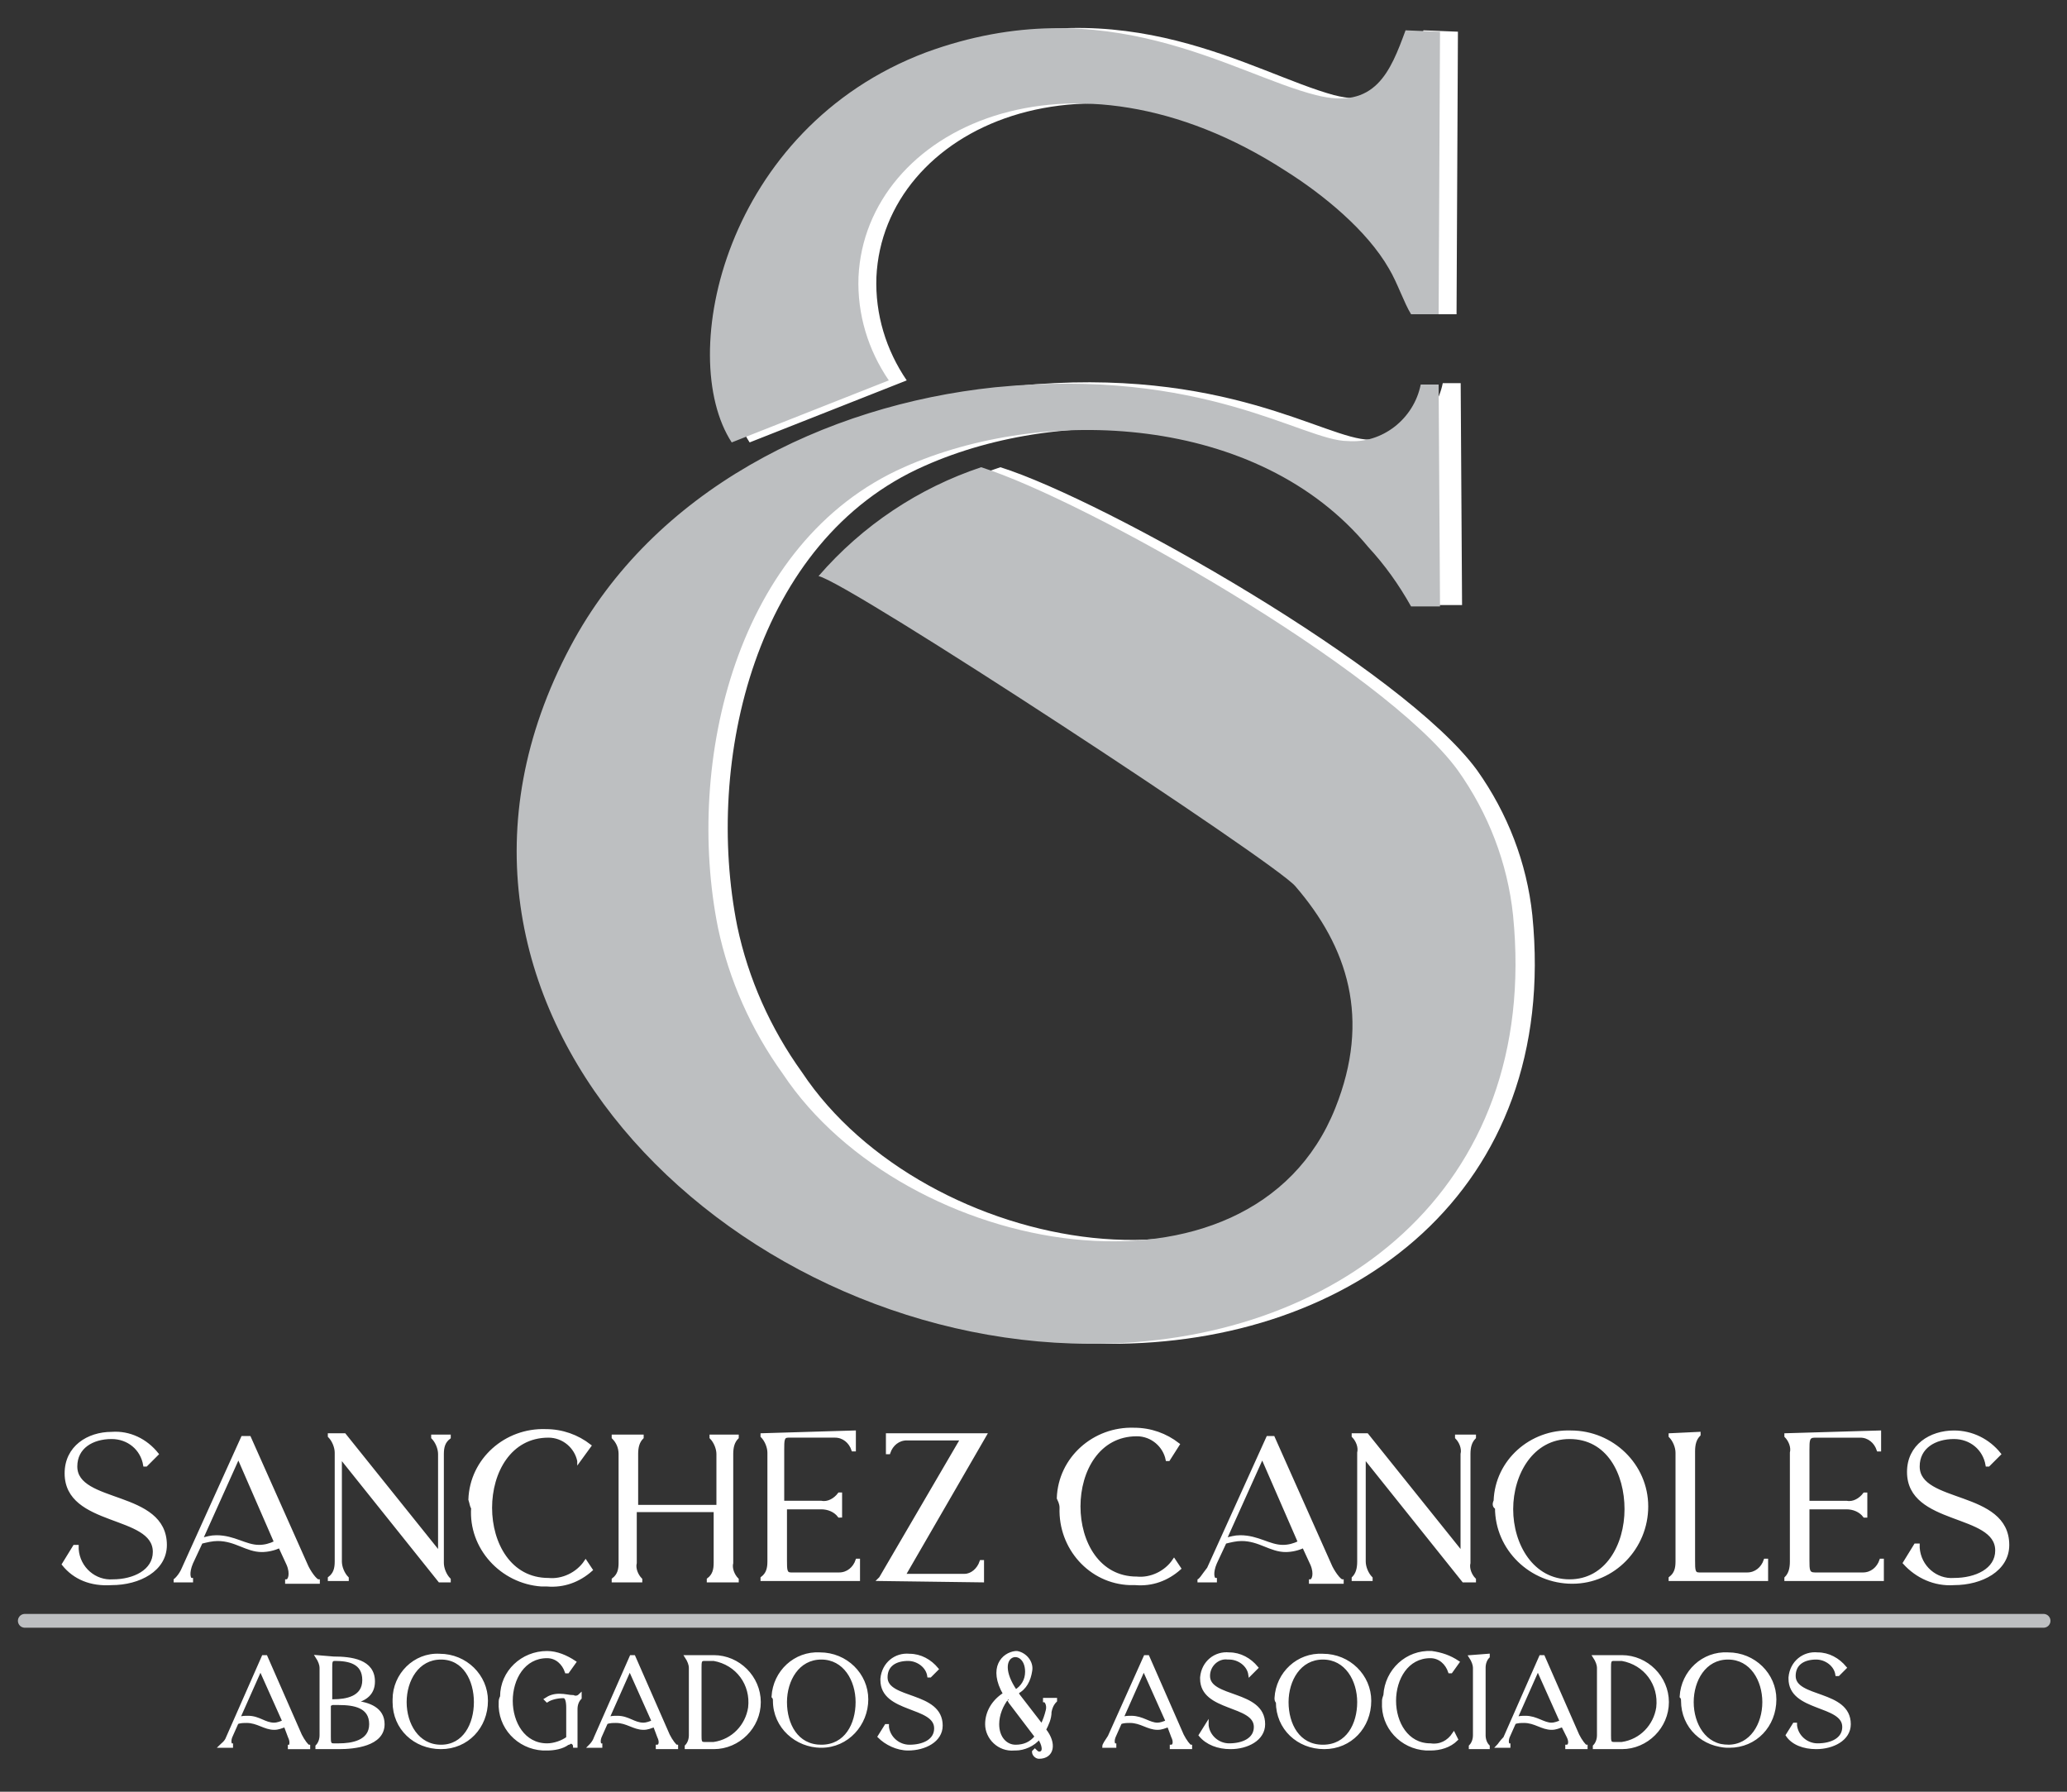 <?xml version="1.0" encoding="UTF-8"?> <svg xmlns="http://www.w3.org/2000/svg" xmlns:xlink="http://www.w3.org/1999/xlink" version="1.1" id="Capa_1" x="0px" y="0px" viewBox="0 0 150 130" style="enable-background:new 0 0 150 130;" xml:space="preserve"><rect x="0" y="0" width="150" height="130" fill="#333333" stroke="none"/> <style type="text/css"> .st0{fill-rule:evenodd;clip-rule:evenodd;fill:#FFFFFF;} .st1{fill:#FFFFFF;} .st2{fill:none;stroke:#FFFFFF;stroke-width:0.22;stroke-miterlimit:22.93;} .st3{fill:none;stroke:#BDBFC1;stroke-linecap:round;stroke-linejoin:round;} .st4{fill-rule:evenodd;clip-rule:evenodd;fill:#BDBFC1;} </style> <g> <path class="st0" d="M60.8,41.8c2,0.4,33.2,20.8,34.6,22.4c3.8,4.4,5.5,9.6,2.9,16.1c-6.1,15.3-31.2,10.9-40.1-2.5 c-2.3-3.2-3.9-6.8-4.7-10.6c-2.4-12,1.3-28,13.6-33.4c10.1-4.5,25.7-3.9,33.7,5.8c1.2,1.3,2.2,2.7,3.1,4.3h2.2l-0.1-16.1h-1.3 c-0.5,2.5-2.8,4.3-5.3,4.1c-3.2,0-10.5-5.4-25.6-3.9c-12.5,1.3-24.8,7.5-30.9,18.9C29,72.8,54.2,97.4,80.4,97.5 c17.8,0.1,32.8-11.1,30.8-31.1c-0.4-3.8-1.8-7.4-4-10.5c-5.3-7.3-27-19.6-34.6-22C68,35.4,63.9,38.1,60.8,41.8 M54.4,32.1l11.4-4.5 c-1.5-2.2-2.3-4.8-2.2-7.5c0.5-10.8,15.4-17.8,31-7.7c2.7,1.7,5.9,4.3,7.5,7.1c0.6,1,1.1,2.5,1.6,3.3h2l0.1-20.5l-2.5-0.1 c-1.1,3-2.2,5.8-6.5,4.7C90.9,5.3,81.6-1,68.6,3.8C53.9,9.3,50.3,25.8,54.4,32.1L54.4,32.1z"></path> <path class="st1" d="M131.8,126.8c1.2,0,2.4-0.6,2.4-1.7c0-2.4-4-1.8-4-3.5c0-0.9,0.7-1.3,1.6-1.3c0.7,0,1.4,0.5,1.5,1.2h0.1 l0.5-0.5c-0.5-0.6-1.2-1-2-1c-1-0.1-1.9,0.6-2,1.7v0.1c0,2.3,3.9,1.8,3.9,3.5c0,0.9-0.9,1.3-1.9,1.3c-0.8,0-1.5-0.6-1.6-1.4v-0.1 h-0.1l-0.5,0.8C130.1,126.5,130.9,126.8,131.8,126.8z M125.4,120.3c1.7,0,2.6,1.6,2.6,3.2s-0.9,3.2-2.6,3.2s-2.6-1.6-2.6-3.2 S123.7,120.3,125.4,120.3z M122.1,123.4c0,1.9,1.5,3.3,3.4,3.3s3.3-1.5,3.3-3.4c0-1.8-1.5-3.3-3.4-3.3c-1.8-0.1-3.3,1.3-3.4,3.1 C122.1,123.2,122.1,123.3,122.1,123.4z M117.7,120.4c1.7,0.3,2.8,1.8,2.6,3.5c-0.2,1.3-1.2,2.4-2.6,2.6h-0.6 c-0.3,0-0.3-0.2-0.3-0.6V121c0-0.4,0-0.6,0.3-0.6H117.7z M115.7,120.2L115.7,120.2c0.2,0.3,0.3,0.6,0.3,0.8v4.9 c0,0.3-0.1,0.6-0.3,0.8v0.1h2c1.8,0,3.3-1.5,3.3-3.3s-1.5-3.3-3.3-3.3H115.7z M111.6,121.1l1.7,3.8c-0.2,0.1-0.5,0.2-0.7,0.2 c-0.6,0-1.1-0.5-1.9-0.5c-0.2,0-0.5,0-0.7,0.1L111.6,121.1z M108.7,126.7h0.8v-0.1c-0.1,0-0.2-0.3,0-0.7l0.4-0.9 c0.2-0.1,0.5-0.1,0.7-0.1c0.8,0,1.3,0.5,2,0.5c0.3,0,0.5-0.1,0.8-0.2l0.4,0.8l0,0c0.2,0.4,0.1,0.7-0.1,0.7v0.1h1.4v-0.1 c-0.1,0-0.4-0.4-0.6-0.8l-2.5-5.7h-0.2l-2.6,5.9C108.9,126.4,108.8,126.6,108.7,126.7L108.7,126.7z M106.7,120.2L106.7,120.2 c0.2,0.3,0.3,0.6,0.3,0.8v4.9c0,0.3-0.1,0.6-0.3,0.8v0.1h1.3v-0.1c-0.2-0.2-0.3-0.5-0.3-0.8V121c0-0.3,0.1-0.6,0.3-0.8v-0.1 L106.7,120.2z M100.4,123.5c-0.1,1.8,1.3,3.3,3.1,3.4c0.1,0,0.2,0,0.3,0c0.7,0,1.4-0.2,1.9-0.7l-0.2-0.4l0,0 c-0.4,0.6-1,0.9-1.7,0.8c-1.7,0-2.6-1.6-2.6-3.2s0.9-3.2,2.6-3.2c0.7,0,1.2,0.5,1.4,1.1h0.1l0.5-0.7c-0.6-0.4-1.2-0.6-1.9-0.7 c-1.8-0.1-3.3,1.3-3.4,3.1C100.4,123.3,100.4,123.3,100.4,123.5L100.4,123.5z M96,120.3c1.7,0,2.6,1.6,2.6,3.2s-0.8,3.2-2.6,3.2 s-2.6-1.6-2.6-3.2S94.3,120.3,96,120.3L96,120.3z M92.7,123.5c0,1.9,1.5,3.3,3.4,3.3s3.3-1.5,3.3-3.4c0-1.8-1.5-3.3-3.4-3.3 c-1.8-0.1-3.3,1.3-3.4,3.1C92.6,123.3,92.6,123.4,92.7,123.5L92.7,123.5z M89.3,126.8c1.2,0,2.4-0.6,2.4-1.7c0-2.4-4-1.8-4-3.5 c0-0.8,0.7-1.4,1.4-1.3h0.1c0.7,0,1.4,0.5,1.5,1.2l0,0l0.5-0.5c-0.5-0.6-1.2-1-2-1c-1-0.1-1.9,0.6-2,1.7v0.1c0,2.3,3.9,1.8,3.9,3.5 c0,0.9-0.9,1.3-1.9,1.3c-0.8,0-1.5-0.6-1.6-1.4v-0.1l0,0l-0.5,0.8C87.6,126.5,88.4,126.8,89.3,126.8L89.3,126.8z M83,121.1l1.7,3.8 c-0.2,0.1-0.5,0.2-0.7,0.2c-0.6,0-1.1-0.5-1.9-0.5c-0.2,0-0.5,0-0.7,0.1L83,121.1z M80.1,126.7h0.8v-0.1c-0.1,0-0.2-0.3,0-0.7 l0.4-0.9c0.2-0.1,0.5-0.1,0.7-0.1c0.8,0,1.3,0.5,2,0.5c0.3,0,0.5-0.1,0.8-0.2l0.3,0.8l0,0c0.2,0.4,0.1,0.7-0.1,0.7v0.1h1.4v-0.1 c-0.1,0-0.4-0.4-0.6-0.8l-2.5-5.7h-0.2l-2.6,5.8C80.3,126.3,80.1,126.6,80.1,126.7L80.1,126.7z M74.5,121.3c0,0.6-0.3,1.1-0.8,1.4 C71.8,119.9,74.5,119.3,74.5,121.3L74.5,121.3z M73.3,123.5l1.9,2.5c-0.4,0.5-0.9,0.7-1.5,0.7c-0.7,0-1.3-0.6-1.3-1.6 c0-0.7,0.3-1.4,0.7-1.9C73.1,123.2,73.2,123.3,73.3,123.5L73.3,123.5z M72.9,122.9c-0.8,0.5-1.3,1.3-1.3,2.2c0,1,0.9,1.9,2,1.8h0.1 c0.6,0,1.3-0.3,1.7-0.8c0.3,0.4,0.5,1.1,0,1.1c-0.1,0-0.2-0.1-0.3-0.2l-0.1,0.1c0,0.2,0.2,0.4,0.4,0.4c1,0,1.2-1,0.4-2 c0.2-0.4,0.4-0.8,0.4-1.3c0.1-0.5,0.3-0.7,0.4-0.8v-0.1h-0.8v0.1c0.1,0,0.3,0.3,0.2,0.7c-0.1,0.4-0.2,0.7-0.4,1.1l-1.7-2.2 l-0.1-0.2c0.6-0.3,0.9-0.9,1-1.6c0.1-0.6-0.4-1.2-1-1.3h-0.1C72.8,120,71.8,121,72.9,122.9L72.9,122.9z M65.9,126.9 c1.2,0,2.4-0.6,2.4-1.7c0-2.4-4-1.8-4-3.5c0-0.9,0.7-1.3,1.6-1.3c0.7,0,1.4,0.5,1.5,1.2h0.1l0.5-0.5c-0.5-0.6-1.2-1-2-1 c-1-0.1-1.9,0.6-2,1.7v0.1c0,2.3,3.9,1.8,3.9,3.5c0,0.9-0.9,1.3-1.9,1.3c-0.8,0-1.5-0.6-1.6-1.4v-0.1h-0.1l-0.5,0.8 C64.3,126.5,65.1,126.9,65.9,126.9L65.9,126.9z M59.6,120.3c1.7,0,2.6,1.6,2.6,3.2s-0.8,3.2-2.6,3.2s-2.6-1.6-2.6-3.2 S57.9,120.3,59.6,120.3z M56.2,123.4c0,1.9,1.6,3.3,3.4,3.3c1.9,0,3.3-1.6,3.3-3.4c0-1.8-1.5-3.3-3.4-3.3c-1.8-0.1-3.3,1.3-3.4,3.1 C56.2,123.2,56.2,123.3,56.2,123.4L56.2,123.4z M51.8,120.4c1.7,0.3,2.8,1.8,2.6,3.5c-0.2,1.3-1.2,2.4-2.6,2.6h-0.7 c-0.3,0-0.3-0.2-0.3-0.6V121c0-0.4,0-0.6,0.3-0.6H51.8z M49.8,120.2L49.8,120.2c0.2,0.3,0.3,0.6,0.3,0.8v4.9c0,0.3-0.1,0.6-0.3,0.8 v0.1h2c1.8,0,3.3-1.5,3.3-3.3s-1.5-3.3-3.3-3.3H49.8z M45.7,121.1l1.7,3.8c-0.2,0.1-0.5,0.2-0.7,0.2c-0.7,0-1.1-0.5-1.9-0.5 c-0.2,0-0.5,0-0.7,0.1L45.7,121.1z M42.8,126.7h0.8v-0.1c-0.1,0-0.2-0.3,0-0.7L44,125c0.2-0.1,0.5-0.1,0.7-0.1c0.8,0,1.3,0.5,2,0.5 c0.3,0,0.5-0.1,0.8-0.2l0.3,0.8l0,0c0.2,0.4,0.1,0.7-0.1,0.7v0.1h1.4v-0.1c-0.1,0-0.4-0.4-0.6-0.8l-2.5-5.7h-0.2l-2.6,5.9 C43.1,126.4,42.9,126.6,42.8,126.7L42.8,126.7z M36.3,123.5c-0.1,1.8,1.3,3.3,3.1,3.4c0.1,0,0.2,0,0.3,0c0.5,0,1.1-0.1,1.5-0.4 c0.1,0,0.2-0.1,0.2-0.1c0.2,0,0.3,0.2,0.3,0.3l0,0h0.1V124c0-0.3,0.1-0.6,0.3-0.8l0,0V123c-0.1,0.1-0.3,0.2-0.5,0.1 c-0.3,0-0.6-0.1-1-0.1s-0.7,0.1-1,0.3l0.1,0.1c0.3-0.2,0.8-0.3,1.2-0.3c0.2,0,0.3,0.3,0.3,0.8v2.2c-0.4,0.3-1,0.5-1.5,0.5 c-1.7,0-2.6-1.6-2.6-3.2s0.9-3.2,2.6-3.2c0.7,0,1.2,0.5,1.4,1.1h0.1l0.5-0.7c-0.6-0.4-1.3-0.7-2-0.7c-1.8,0-3.3,1.4-3.3,3.2 C36.3,123.3,36.3,123.4,36.3,123.5L36.3,123.5z M32,120.3c1.7,0,2.5,1.6,2.5,3.2s-0.8,3.2-2.5,3.2c-1.7,0-2.6-1.6-2.6-3.2 S30.3,120.3,32,120.3L32,120.3z M28.6,123.5c0,1.9,1.5,3.3,3.4,3.3c1.9,0,3.3-1.5,3.3-3.4c0-1.8-1.5-3.3-3.4-3.3 c-1.8-0.1-3.3,1.4-3.3,3.2C28.6,123.3,28.6,123.4,28.6,123.5L28.6,123.5z M24,123.4V121c0-0.4,0-0.6,0.3-0.6c1,0,2.1,0.2,2.1,1.5 s-1.3,1.5-2.2,1.5H24z M24.1,123.6h0.5c1.1,0,2.3,0.2,2.3,1.5s-1.4,1.5-2.3,1.5h-0.4c-0.3,0-0.3-0.2-0.3-0.6v-2.3L24.1,123.6z M23,120.2L23,120.2c0.2,0.3,0.3,0.6,0.3,0.8v4.9c0,0.3-0.1,0.6-0.3,0.8v0.1h1.6c1.1,0,3.2-0.2,3.2-1.7c0-1.1-1-1.5-2.1-1.6 c0.8-0.2,1.4-0.6,1.4-1.5c0-1.5-1.6-1.7-2.9-1.7L23,120.2z M18.9,121.1l1.7,3.8c-0.2,0.1-0.5,0.2-0.7,0.2c-0.7,0-1.1-0.5-1.9-0.5 c-0.2,0-0.5,0-0.7,0.1L18.9,121.1z M16,126.7h0.8v-0.1c-0.1,0-0.2-0.3,0-0.7l0.4-0.9c0.2-0.1,0.5-0.1,0.7-0.1c0.8,0,1.3,0.5,2,0.5 c0.3,0,0.5-0.1,0.8-0.2L21,126l0,0c0.2,0.4,0.1,0.7,0,0.7v0.1h1.4v-0.1c-0.1,0-0.4-0.4-0.6-0.8l-2.5-5.7h-0.2l-2.6,5.9 C16.4,126.4,16.1,126.6,16,126.7L16,126.7z"></path> <path class="st2" d="M131.8,126.8c1.2,0,2.4-0.6,2.4-1.7c0-2.4-4-1.8-4-3.5c0-0.9,0.7-1.3,1.6-1.3c0.7,0,1.4,0.5,1.5,1.2h0.1 l0.5-0.5c-0.5-0.6-1.2-1-2-1c-1-0.1-1.9,0.6-2,1.7v0.1c0,2.3,3.9,1.8,3.9,3.5c0,0.9-0.9,1.3-1.9,1.3c-0.8,0-1.5-0.6-1.6-1.4v-0.1 h-0.1l-0.5,0.8C130.1,126.5,130.9,126.8,131.8,126.8z M125.4,120.3c1.7,0,2.6,1.6,2.6,3.2s-0.9,3.2-2.6,3.2s-2.6-1.6-2.6-3.2 S123.7,120.3,125.4,120.3z M122.1,123.4c0,1.9,1.5,3.3,3.4,3.3s3.3-1.5,3.3-3.4c0-1.8-1.5-3.3-3.4-3.3c-1.8-0.1-3.3,1.3-3.4,3.1 C122.1,123.2,122.1,123.3,122.1,123.4z M117.7,120.4c1.7,0.3,2.8,1.8,2.6,3.5c-0.2,1.3-1.2,2.4-2.6,2.6h-0.6 c-0.3,0-0.3-0.2-0.3-0.6V121c0-0.4,0-0.6,0.3-0.6H117.7z M115.7,120.2L115.7,120.2c0.2,0.3,0.3,0.6,0.3,0.8v4.9 c0,0.3-0.1,0.6-0.3,0.8v0.1h2c1.8,0,3.3-1.5,3.3-3.3s-1.5-3.3-3.3-3.3H115.7z M111.6,121.1l1.7,3.8c-0.2,0.1-0.5,0.2-0.7,0.2 c-0.6,0-1.1-0.5-1.9-0.5c-0.2,0-0.5,0-0.7,0.1L111.6,121.1z M108.7,126.7h0.8v-0.1c-0.1,0-0.2-0.3,0-0.7l0.4-0.9 c0.2-0.1,0.5-0.1,0.7-0.1c0.8,0,1.3,0.5,2,0.5c0.3,0,0.5-0.1,0.8-0.2l0.4,0.8l0,0c0.2,0.4,0.1,0.7-0.1,0.7v0.1h1.4v-0.1 c-0.1,0-0.4-0.4-0.6-0.8l-2.5-5.7h-0.2l-2.6,5.9C108.9,126.4,108.8,126.6,108.7,126.7L108.7,126.7z M106.7,120.2L106.7,120.2 c0.2,0.3,0.3,0.6,0.3,0.8v4.9c0,0.3-0.1,0.6-0.3,0.8v0.1h1.3v-0.1c-0.2-0.2-0.3-0.5-0.3-0.8V121c0-0.3,0.1-0.6,0.3-0.8v-0.1 L106.7,120.2z M100.4,123.5c-0.1,1.8,1.3,3.3,3.1,3.4c0.1,0,0.2,0,0.3,0c0.7,0,1.4-0.2,1.9-0.7l-0.2-0.4l0,0 c-0.4,0.6-1,0.9-1.7,0.8c-1.7,0-2.6-1.6-2.6-3.2s0.9-3.2,2.6-3.2c0.7,0,1.2,0.5,1.4,1.1h0.1l0.5-0.7c-0.6-0.4-1.2-0.6-1.9-0.7 c-1.8-0.1-3.3,1.3-3.4,3.1C100.4,123.3,100.4,123.3,100.4,123.5L100.4,123.5z M96,120.3c1.7,0,2.6,1.6,2.6,3.2s-0.8,3.2-2.6,3.2 s-2.6-1.6-2.6-3.2S94.3,120.3,96,120.3L96,120.3z M92.7,123.5c0,1.9,1.5,3.3,3.4,3.3s3.3-1.5,3.3-3.4c0-1.8-1.5-3.3-3.4-3.3 c-1.8-0.1-3.3,1.3-3.4,3.1C92.6,123.3,92.6,123.4,92.7,123.5L92.7,123.5z M89.3,126.8c1.2,0,2.4-0.6,2.4-1.7c0-2.4-4-1.8-4-3.5 c0-0.8,0.7-1.4,1.4-1.3h0.1c0.7,0,1.4,0.5,1.5,1.2l0,0l0.5-0.5c-0.5-0.6-1.2-1-2-1c-1-0.1-1.9,0.6-2,1.7v0.1c0,2.3,3.9,1.8,3.9,3.5 c0,0.9-0.9,1.3-1.9,1.3c-0.8,0-1.5-0.6-1.6-1.4v-0.1l0,0l-0.5,0.8C87.6,126.5,88.4,126.8,89.3,126.8L89.3,126.8z M83,121.1l1.7,3.8 c-0.2,0.1-0.5,0.2-0.7,0.2c-0.6,0-1.1-0.5-1.9-0.5c-0.2,0-0.5,0-0.7,0.1L83,121.1z M80.1,126.7h0.8v-0.1c-0.1,0-0.2-0.3,0-0.7 l0.4-0.9c0.2-0.1,0.5-0.1,0.7-0.1c0.8,0,1.3,0.5,2,0.5c0.3,0,0.5-0.1,0.8-0.2l0.3,0.8l0,0c0.2,0.4,0.1,0.7-0.1,0.7v0.1h1.4v-0.1 c-0.1,0-0.4-0.4-0.6-0.8l-2.5-5.7h-0.2l-2.6,5.8C80.3,126.3,80.1,126.6,80.1,126.7L80.1,126.7z M74.5,121.3c0,0.6-0.3,1.1-0.8,1.4 C71.8,119.9,74.5,119.3,74.5,121.3L74.5,121.3z M73.3,123.5l1.9,2.5c-0.4,0.5-0.9,0.7-1.5,0.7c-0.7,0-1.3-0.6-1.3-1.6 c0-0.7,0.3-1.4,0.7-1.9C73.1,123.2,73.2,123.3,73.3,123.5L73.3,123.5z M72.9,122.9c-0.8,0.5-1.3,1.3-1.3,2.2c0,1,0.9,1.9,2,1.8h0.1 c0.6,0,1.3-0.3,1.7-0.8c0.3,0.4,0.5,1.1,0,1.1c-0.1,0-0.2-0.1-0.3-0.2l-0.1,0.1c0,0.2,0.2,0.4,0.4,0.4c1,0,1.2-1,0.4-2 c0.2-0.4,0.4-0.8,0.4-1.3c0.1-0.5,0.3-0.7,0.4-0.8v-0.1h-0.8v0.1c0.1,0,0.3,0.3,0.2,0.7c-0.1,0.4-0.2,0.7-0.4,1.1l-1.7-2.2 l-0.1-0.2c0.6-0.3,0.9-0.9,1-1.6c0.1-0.6-0.4-1.2-1-1.3h-0.1C72.8,120,71.8,121,72.9,122.9L72.9,122.9z M65.9,126.9 c1.2,0,2.4-0.6,2.4-1.7c0-2.4-4-1.8-4-3.5c0-0.9,0.7-1.3,1.6-1.3c0.7,0,1.4,0.5,1.5,1.2h0.1l0.5-0.5c-0.5-0.6-1.2-1-2-1 c-1-0.1-1.9,0.6-2,1.7v0.1c0,2.3,3.9,1.8,3.9,3.5c0,0.9-0.9,1.3-1.9,1.3c-0.8,0-1.5-0.6-1.6-1.4v-0.1h-0.1l-0.5,0.8 C64.3,126.5,65.1,126.9,65.9,126.9L65.9,126.9z M59.6,120.3c1.7,0,2.6,1.6,2.6,3.2s-0.8,3.2-2.6,3.2s-2.6-1.6-2.6-3.2 S57.9,120.3,59.6,120.3z M56.2,123.4c0,1.9,1.6,3.3,3.4,3.3c1.9,0,3.3-1.6,3.3-3.4c0-1.8-1.5-3.3-3.4-3.3c-1.8-0.1-3.3,1.3-3.4,3.1 C56.2,123.2,56.2,123.3,56.2,123.4L56.2,123.4z M51.8,120.4c1.7,0.3,2.8,1.8,2.6,3.5c-0.2,1.3-1.2,2.4-2.6,2.6h-0.7 c-0.3,0-0.3-0.2-0.3-0.6V121c0-0.4,0-0.6,0.3-0.6H51.8z M49.8,120.2L49.8,120.2c0.2,0.3,0.3,0.6,0.3,0.8v4.9c0,0.3-0.1,0.6-0.3,0.8 v0.1h2c1.8,0,3.3-1.5,3.3-3.3s-1.5-3.3-3.3-3.3H49.8z M45.7,121.1l1.7,3.8c-0.2,0.1-0.5,0.2-0.7,0.2c-0.7,0-1.1-0.5-1.9-0.5 c-0.2,0-0.5,0-0.7,0.1L45.7,121.1z M42.8,126.7h0.8v-0.1c-0.1,0-0.2-0.3,0-0.7L44,125c0.2-0.1,0.5-0.1,0.7-0.1c0.8,0,1.3,0.5,2,0.5 c0.3,0,0.5-0.1,0.8-0.2l0.3,0.8l0,0c0.2,0.4,0.1,0.7-0.1,0.7v0.1h1.4v-0.1c-0.1,0-0.4-0.4-0.6-0.8l-2.5-5.7h-0.2l-2.6,5.9 C43.1,126.4,42.9,126.6,42.8,126.7L42.8,126.7z M36.3,123.5c-0.1,1.8,1.3,3.3,3.1,3.4c0.1,0,0.2,0,0.3,0c0.5,0,1.1-0.1,1.5-0.4 c0.1,0,0.2-0.1,0.2-0.1c0.2,0,0.3,0.2,0.3,0.3l0,0h0.1V124c0-0.3,0.1-0.6,0.3-0.8l0,0V123c-0.1,0.1-0.3,0.2-0.5,0.1 c-0.3,0-0.6-0.1-1-0.1s-0.7,0.1-1,0.3l0.1,0.1c0.3-0.2,0.8-0.3,1.2-0.3c0.2,0,0.3,0.3,0.3,0.8v2.2c-0.4,0.3-1,0.5-1.5,0.5 c-1.7,0-2.6-1.6-2.6-3.2s0.9-3.2,2.6-3.2c0.7,0,1.2,0.5,1.4,1.1h0.1l0.5-0.7c-0.6-0.4-1.3-0.7-2-0.7c-1.8,0-3.3,1.4-3.3,3.2 C36.3,123.3,36.3,123.4,36.3,123.5L36.3,123.5z M32,120.3c1.7,0,2.5,1.6,2.5,3.2s-0.8,3.2-2.5,3.2c-1.7,0-2.6-1.6-2.6-3.2 S30.3,120.3,32,120.3L32,120.3z M28.6,123.5c0,1.9,1.5,3.3,3.4,3.3c1.9,0,3.3-1.5,3.3-3.4c0-1.8-1.5-3.3-3.4-3.3 c-1.8-0.1-3.3,1.4-3.3,3.2C28.6,123.3,28.6,123.4,28.6,123.5L28.6,123.5z M24,123.4V121c0-0.4,0-0.6,0.3-0.6c1,0,2.1,0.2,2.1,1.5 s-1.3,1.5-2.2,1.5H24z M24.1,123.6h0.5c1.1,0,2.3,0.2,2.3,1.5s-1.4,1.5-2.3,1.5h-0.4c-0.3,0-0.3-0.2-0.3-0.6v-2.3L24.1,123.6z M23,120.2L23,120.2c0.2,0.3,0.3,0.6,0.3,0.8v4.9c0,0.3-0.1,0.6-0.3,0.8v0.1h1.6c1.1,0,3.2-0.2,3.2-1.7c0-1.1-1-1.5-2.1-1.6 c0.8-0.2,1.4-0.6,1.4-1.5c0-1.5-1.6-1.7-2.9-1.7L23,120.2z M18.9,121.1l1.7,3.8c-0.2,0.1-0.5,0.2-0.7,0.2c-0.7,0-1.1-0.5-1.9-0.5 c-0.2,0-0.5,0-0.7,0.1L18.9,121.1z M16,126.7h0.8v-0.1c-0.1,0-0.2-0.3,0-0.7l0.4-0.9c0.2-0.1,0.5-0.1,0.7-0.1c0.8,0,1.3,0.5,2,0.5 c0.3,0,0.5-0.1,0.8-0.2L21,126l0,0c0.2,0.4,0.1,0.7,0,0.7v0.1h1.4v-0.1c-0.1,0-0.4-0.4-0.6-0.8l-2.5-5.7h-0.2l-2.6,5.9 C16.4,126.4,16.1,126.6,16,126.7L16,126.7z"></path> <path class="st1" d="M141.8,114.9c2,0,3.9-1,3.9-2.8c0-3.9-6.5-2.9-6.5-5.7c0-1.4,1.2-2.1,2.6-2.1c1.2,0,2.2,0.8,2.4,2h0.1l0.8-0.8 c-0.8-1-2-1.6-3.3-1.6c-1.7,0-3.3,1-3.3,2.9c0,3.8,6.4,2.9,6.4,5.7c0,1.4-1.5,2.1-3.1,2.1c-1.3,0.1-2.5-0.9-2.6-2.3 c0-0.1,0-0.1,0-0.2h-0.2l-0.8,1.3C139.1,114.4,140.4,115,141.8,114.9z M129.6,104.1v0.1c0.3,0.3,0.5,0.8,0.4,1.2v7.9 c0,0.5-0.1,0.9-0.4,1.2v0.1h7v-1.4h-0.1c-0.2,0.6-0.7,1-1.3,1h-3.5c-0.5,0-0.5-0.3-0.5-1v-3.8h2.8c0.5,0,1,0.2,1.3,0.6h0.1v-1.6 h-0.1c-0.3,0.4-0.8,0.7-1.3,0.6h-2.8v-3.8c0-0.7,0-1,0.5-1h3.3c0.6,0,1.1,0.4,1.3,1h0.1v-1.3L129.6,104.1z M121.2,104.1v0.1 c0.3,0.3,0.5,0.8,0.5,1.2v7.9c0,0.5-0.1,0.9-0.5,1.2v0.1h7v-1.4h-0.1c-0.2,0.6-0.7,1-1.3,1h-3.5c-0.4,0-0.4-0.3-0.4-1v-7.9 c0-0.5,0.1-0.9,0.4-1.2V104L121.2,104.1z M113.9,104.3c2.8,0,4.1,2.6,4.1,5.2s-1.4,5.2-4.1,5.2s-4.2-2.6-4.2-5.2 S111.2,104.3,113.9,104.3L113.9,104.3z M108.6,109.4c0,3,2.5,5.4,5.5,5.4s5.4-2.5,5.4-5.5s-2.5-5.4-5.5-5.4c-2.9-0.1-5.4,2.1-5.5,5 C108.4,109.1,108.4,109.3,108.6,109.4L108.6,109.4z M98.2,104.1v0.1c0.3,0.3,0.5,0.8,0.4,1.2v7.9c0,0.5-0.1,0.9-0.4,1.2v0.1h1.3 v-0.1c-0.3-0.3-0.5-0.8-0.5-1.2v-7.6l7.2,9h0.8v-0.1c-0.3-0.3-0.5-0.8-0.4-1.2v-7.9c0-0.5,0.1-0.9,0.4-1.2v-0.1h-1.3v0.1 c0.3,0.3,0.5,0.8,0.4,1.2v7.2l-6.9-8.6L98.2,104.1L98.2,104.1z M91.6,105.7l2.7,6.2c-0.4,0.2-0.8,0.3-1.2,0.3c-1,0-1.8-0.7-3.1-0.7 c-0.4,0-0.7,0.1-1.1,0.2L91.6,105.7z M86.9,114.7h1.3v-0.1c-0.2,0-0.3-0.5,0-1.2l0.7-1.5c0.4-0.1,0.8-0.2,1.2-0.2 c1.3,0,2.1,0.8,3.2,0.8c0.4,0,0.9-0.1,1.3-0.3l0.6,1.3l0,0c0.3,0.7,0.1,1.2-0.1,1.2v0.1h2.3v-0.1c-0.2,0-0.7-0.7-0.9-1.2l-4.1-9.2 H92l-4.3,9.5C87.3,114.3,87.1,114.7,86.9,114.7L86.9,114.7z M77,109.4c-0.1,2.9,2.1,5.4,5,5.5c0.1,0,0.3,0,0.4,0 c1.2,0.1,2.3-0.3,3.2-1.1l-0.4-0.6l0,0c-0.6,0.9-1.7,1.4-2.7,1.3c-2.8,0-4.2-2.6-4.2-5.2s1.4-5.2,4.2-5.2c1.1,0,2,0.8,2.2,1.8h0.1 l0.7-1.1c-0.9-0.7-2-1.1-3.2-1.1c-2.9-0.1-5.4,2.1-5.5,5C77,109.1,77,109.3,77,109.4L77,109.4z M71.3,114.7v-1.4h-0.1 c-0.2,0.6-0.7,1-1.2,1h-4.4l5.9-10.2h-7.1v1.3h0.1c0.2-0.6,0.7-1,1.3-1h4l-5.9,10.1l-0.1,0.1L71.3,114.7z M55.3,104.1v0.1 c0.3,0.3,0.5,0.8,0.5,1.2v7.9c0,0.5-0.1,0.9-0.5,1.2v0.1h7v-1.4h-0.1c-0.2,0.6-0.7,1-1.3,1h-3.5c-0.4,0-0.4-0.3-0.4-1v-3.8h2.6 c0.5,0,1,0.2,1.3,0.6H61v-1.6h-0.1c-0.3,0.4-0.8,0.7-1.3,0.6h-2.8v-3.8c0-0.7,0-1,0.4-1h3.4c0.6,0,1.1,0.4,1.3,1H62v-1.3 L55.3,104.1z M45,105.5v7.9c0,0.5-0.1,0.9-0.5,1.2v0.1h2v-0.1c-0.3-0.3-0.5-0.8-0.4-1.2v-3.8h5.8v3.8c0,0.5-0.1,0.9-0.5,1.2v0.1 h2.1v-0.1c-0.3-0.3-0.5-0.8-0.4-1.2v-7.9c0-0.5,0.1-0.9,0.4-1.2v-0.1h-1.9v0.1c0.3,0.3,0.5,0.8,0.5,1.2v3.8h-5.9v-3.8 c0-0.5,0.1-0.9,0.4-1.2v-0.1h-2.1v0.1C44.8,104.6,45,105,45,105.5L45,105.5z M34.3,109.4c-0.2,2.9,2.1,5.4,5,5.6c0.1,0,0.3,0,0.4,0 c1.2,0.1,2.3-0.3,3.2-1.1l-0.4-0.6l0,0c-0.6,0.9-1.7,1.4-2.7,1.3c-2.8,0-4.2-2.6-4.2-5.2s1.4-5.2,4.2-5.2c1.1,0,2,0.8,2.2,1.8H42 l0.8-1.1c-0.9-0.7-2-1.1-3.2-1.1c-2.9-0.1-5.4,2.1-5.5,5C34.2,109.1,34.2,109.3,34.3,109.4L34.3,109.4z M23.9,104.1v0.1 c0.3,0.3,0.5,0.8,0.5,1.2v7.9c0,0.5-0.1,0.9-0.5,1.2v0.1h1.3v-0.1c-0.3-0.3-0.5-0.8-0.5-1.2v-7.6l7.2,9h0.7v-0.1 c-0.3-0.3-0.5-0.8-0.5-1.2v-7.9c0-0.5,0.1-0.9,0.5-1.2v-0.1h-1.2v0.1c0.3,0.3,0.5,0.8,0.5,1.2v7.2l-6.9-8.6L23.9,104.1L23.9,104.1z M17.3,105.7l2.7,6.2c-0.4,0.2-0.8,0.3-1.2,0.3c-1,0-1.8-0.7-3.1-0.7c-0.4,0-0.7,0.1-1.1,0.2L17.3,105.7z M12.6,114.7h1.3v-0.1 c-0.2,0-0.3-0.5,0-1.2l0.7-1.5c0.4-0.1,0.8-0.2,1.2-0.2c1.3,0,2.1,0.8,3.2,0.8c0.4,0,0.9-0.1,1.3-0.3l0.6,1.3l0,0 c0.3,0.7,0.1,1.2-0.1,1.2v0.1h2.3v-0.1c-0.2,0-0.7-0.7-0.9-1.2l-4.1-9.2h-0.5l-4.3,9.5C13.1,114.3,12.7,114.7,12.6,114.7 L12.6,114.7z M8.1,114.9c2,0,3.9-1,3.9-2.8c0-3.9-6.5-2.9-6.5-5.7c0-1.4,1.2-2.1,2.6-2.1c1.2,0,2.2,0.8,2.4,2h0.1l0.8-0.8 c-0.8-1-2-1.6-3.3-1.5c-1.7,0-3.3,1-3.3,2.9c0,3.8,6.4,2.9,6.4,5.7c0,1.4-1.5,2.1-3,2.1c-1.3,0.1-2.5-0.9-2.6-2.3 c0-0.1,0-0.1,0-0.2H5.4l-0.8,1.3C5.4,114.5,6.6,115,8.1,114.9L8.1,114.9z"></path> <path class="st2" d="M141.8,114.9c2,0,3.9-1,3.9-2.8c0-3.9-6.5-2.9-6.5-5.7c0-1.4,1.2-2.1,2.6-2.1c1.2,0,2.2,0.8,2.4,2h0.1l0.8-0.8 c-0.8-1-2-1.6-3.3-1.6c-1.7,0-3.3,1-3.3,2.9c0,3.8,6.4,2.9,6.4,5.7c0,1.4-1.5,2.1-3.1,2.1c-1.3,0.1-2.5-0.9-2.6-2.3 c0-0.1,0-0.1,0-0.2h-0.2l-0.8,1.3C139.1,114.4,140.4,115,141.8,114.9z M129.6,104.1v0.1c0.3,0.3,0.5,0.8,0.4,1.2v7.9 c0,0.5-0.1,0.9-0.4,1.2v0.1h7v-1.4h-0.1c-0.2,0.6-0.7,1-1.3,1h-3.5c-0.5,0-0.5-0.3-0.5-1v-3.8h2.8c0.5,0,1,0.2,1.3,0.6h0.1v-1.6 h-0.1c-0.3,0.4-0.8,0.7-1.3,0.6h-2.8v-3.8c0-0.7,0-1,0.5-1h3.3c0.6,0,1.1,0.4,1.3,1h0.1v-1.3L129.6,104.1z M121.2,104.1v0.1 c0.3,0.3,0.5,0.8,0.5,1.2v7.9c0,0.5-0.1,0.9-0.5,1.2v0.1h7v-1.4h-0.1c-0.2,0.6-0.7,1-1.3,1h-3.5c-0.4,0-0.4-0.3-0.4-1v-7.9 c0-0.5,0.1-0.9,0.4-1.2V104L121.2,104.1z M113.9,104.3c2.8,0,4.1,2.6,4.1,5.2s-1.4,5.2-4.1,5.2s-4.2-2.6-4.2-5.2 S111.2,104.3,113.9,104.3L113.9,104.3z M108.6,109.4c0,3,2.5,5.4,5.5,5.4s5.4-2.5,5.4-5.5s-2.5-5.4-5.5-5.4c-2.9-0.1-5.4,2.1-5.5,5 C108.4,109.1,108.4,109.3,108.6,109.4L108.6,109.4z M98.2,104.1v0.1c0.3,0.3,0.5,0.8,0.4,1.2v7.9c0,0.5-0.1,0.9-0.4,1.2v0.1h1.3 v-0.1c-0.3-0.3-0.5-0.8-0.5-1.2v-7.6l7.2,9h0.8v-0.1c-0.3-0.3-0.5-0.8-0.4-1.2v-7.9c0-0.5,0.1-0.9,0.4-1.2v-0.1h-1.3v0.1 c0.3,0.3,0.5,0.8,0.4,1.2v7.2l-6.9-8.6L98.2,104.1L98.2,104.1z M91.6,105.7l2.7,6.2c-0.4,0.2-0.8,0.3-1.2,0.3c-1,0-1.8-0.7-3.1-0.7 c-0.4,0-0.7,0.1-1.1,0.2L91.6,105.7z M86.9,114.7h1.3v-0.1c-0.2,0-0.3-0.5,0-1.2l0.7-1.5c0.4-0.1,0.8-0.2,1.2-0.2 c1.3,0,2.1,0.8,3.2,0.8c0.4,0,0.9-0.1,1.3-0.3l0.6,1.3l0,0c0.3,0.7,0.1,1.2-0.1,1.2v0.1h2.3v-0.1c-0.2,0-0.7-0.7-0.9-1.2l-4.1-9.2 H92l-4.3,9.5C87.3,114.3,87.1,114.7,86.9,114.7L86.9,114.7z M77,109.4c-0.1,2.9,2.1,5.4,5,5.5c0.1,0,0.3,0,0.4,0 c1.2,0.1,2.3-0.3,3.2-1.1l-0.4-0.6l0,0c-0.6,0.9-1.7,1.4-2.7,1.3c-2.8,0-4.2-2.6-4.2-5.2s1.4-5.2,4.2-5.2c1.1,0,2,0.8,2.2,1.8h0.1 l0.7-1.1c-0.9-0.7-2-1.1-3.2-1.1c-2.9-0.1-5.4,2.1-5.5,5C77,109.1,77,109.3,77,109.4L77,109.4z M71.3,114.7v-1.4h-0.1 c-0.2,0.6-0.7,1-1.2,1h-4.4l5.9-10.2h-7.1v1.3h0.1c0.2-0.6,0.7-1,1.3-1h4l-5.9,10.1l-0.1,0.1L71.3,114.7z M55.3,104.1v0.1 c0.3,0.3,0.5,0.8,0.5,1.2v7.9c0,0.5-0.1,0.9-0.5,1.2v0.1h7v-1.4h-0.1c-0.2,0.6-0.7,1-1.3,1h-3.5c-0.4,0-0.4-0.3-0.4-1v-3.8h2.6 c0.5,0,1,0.2,1.3,0.6H61v-1.6h-0.1c-0.3,0.4-0.8,0.7-1.3,0.6h-2.8v-3.8c0-0.7,0-1,0.4-1h3.4c0.6,0,1.1,0.4,1.3,1H62v-1.3 L55.3,104.1z M45,105.5v7.9c0,0.5-0.1,0.9-0.5,1.2v0.1h2v-0.1c-0.3-0.3-0.5-0.8-0.4-1.2v-3.8h5.8v3.8c0,0.5-0.1,0.9-0.5,1.2v0.1 h2.1v-0.1c-0.3-0.3-0.5-0.8-0.4-1.2v-7.9c0-0.5,0.1-0.9,0.4-1.2v-0.1h-1.9v0.1c0.3,0.3,0.5,0.8,0.5,1.2v3.8h-5.9v-3.8 c0-0.5,0.1-0.9,0.4-1.2v-0.1h-2.1v0.1C44.8,104.6,45,105,45,105.5L45,105.5z M34.3,109.4c-0.2,2.9,2.1,5.4,5,5.6c0.1,0,0.3,0,0.4,0 c1.2,0.1,2.3-0.3,3.2-1.1l-0.4-0.6l0,0c-0.6,0.9-1.7,1.4-2.7,1.3c-2.8,0-4.2-2.6-4.2-5.2s1.4-5.2,4.2-5.2c1.1,0,2,0.8,2.2,1.8H42 l0.8-1.1c-0.9-0.7-2-1.1-3.2-1.1c-2.9-0.1-5.4,2.1-5.5,5C34.2,109.1,34.2,109.3,34.3,109.4L34.3,109.4z M23.9,104.1v0.1 c0.3,0.3,0.5,0.8,0.5,1.2v7.9c0,0.5-0.1,0.9-0.5,1.2v0.1h1.3v-0.1c-0.3-0.3-0.5-0.8-0.5-1.2v-7.6l7.2,9h0.7v-0.1 c-0.3-0.3-0.5-0.8-0.5-1.2v-7.9c0-0.5,0.1-0.9,0.5-1.2v-0.1h-1.2v0.1c0.3,0.3,0.5,0.8,0.5,1.2v7.2l-6.9-8.6L23.9,104.1L23.9,104.1z M17.3,105.7l2.7,6.2c-0.4,0.2-0.8,0.3-1.2,0.3c-1,0-1.8-0.7-3.1-0.7c-0.4,0-0.7,0.1-1.1,0.2L17.3,105.7z M12.6,114.7h1.3v-0.1 c-0.2,0-0.3-0.5,0-1.2l0.7-1.5c0.4-0.1,0.8-0.2,1.2-0.2c1.3,0,2.1,0.8,3.2,0.8c0.4,0,0.9-0.1,1.3-0.3l0.6,1.3l0,0 c0.3,0.7,0.1,1.2-0.1,1.2v0.1h2.3v-0.1c-0.2,0-0.7-0.7-0.9-1.2l-4.1-9.2h-0.5l-4.3,9.5C13.1,114.3,12.7,114.7,12.6,114.7 L12.6,114.7z M8.1,114.9c2,0,3.9-1,3.9-2.8c0-3.9-6.5-2.9-6.5-5.7c0-1.4,1.2-2.1,2.6-2.1c1.2,0,2.2,0.8,2.4,2h0.1l0.8-0.8 c-0.8-1-2-1.6-3.3-1.5c-1.7,0-3.3,1-3.3,2.9c0,3.8,6.4,2.9,6.4,5.7c0,1.4-1.5,2.1-3,2.1c-1.3,0.1-2.5-0.9-2.6-2.3 c0-0.1,0-0.1,0-0.2H5.4l-0.8,1.3C5.4,114.5,6.6,115,8.1,114.9L8.1,114.9z"></path> <path class="st3" d="M1.8,117.6h146.5"></path> <path class="st4" d="M59.4,41.8c2.1,0.4,33.2,20.8,34.6,22.5c3.8,4.4,5.5,9.6,2.9,16.1c-6.1,15.3-31.2,10.9-40.1-2.5 c-2.3-3.2-3.9-6.8-4.7-10.6c-2.4-12,1.3-28,13.5-33.4c10.1-4.5,25.7-3.9,33.7,5.8c1.2,1.3,2.2,2.7,3.1,4.3h2.1l-0.1-16.1h-1.3 c-0.5,2.5-2.8,4.3-5.3,4.1c-3.2,0-10.5-5.4-25.6-3.9c-12.4,1.3-24.8,7.5-30.8,18.8C27.6,72.8,52.8,97.4,79,97.5 c17.8,0.1,32.8-11.1,30.8-31.1c-0.4-3.8-1.8-7.4-4-10.5c-5.3-7.3-27-19.6-34.6-22C66.7,35.4,62.6,38.1,59.4,41.8 M53.1,32.1 l11.4-4.5c-1.5-2.2-2.3-4.8-2.2-7.5c0.5-10.8,15.4-17.8,31-7.7c2.7,1.7,5.9,4.3,7.5,7.1c0.6,1,1.1,2.5,1.6,3.3h2l0.1-20.5L102,2.2 c-1.1,3-2.2,5.8-6.5,4.7c-6-1.5-15.2-7.9-28.3-3.1C52.6,9.3,49,25.8,53.1,32.1L53.1,32.1z"></path> </g> </svg> 